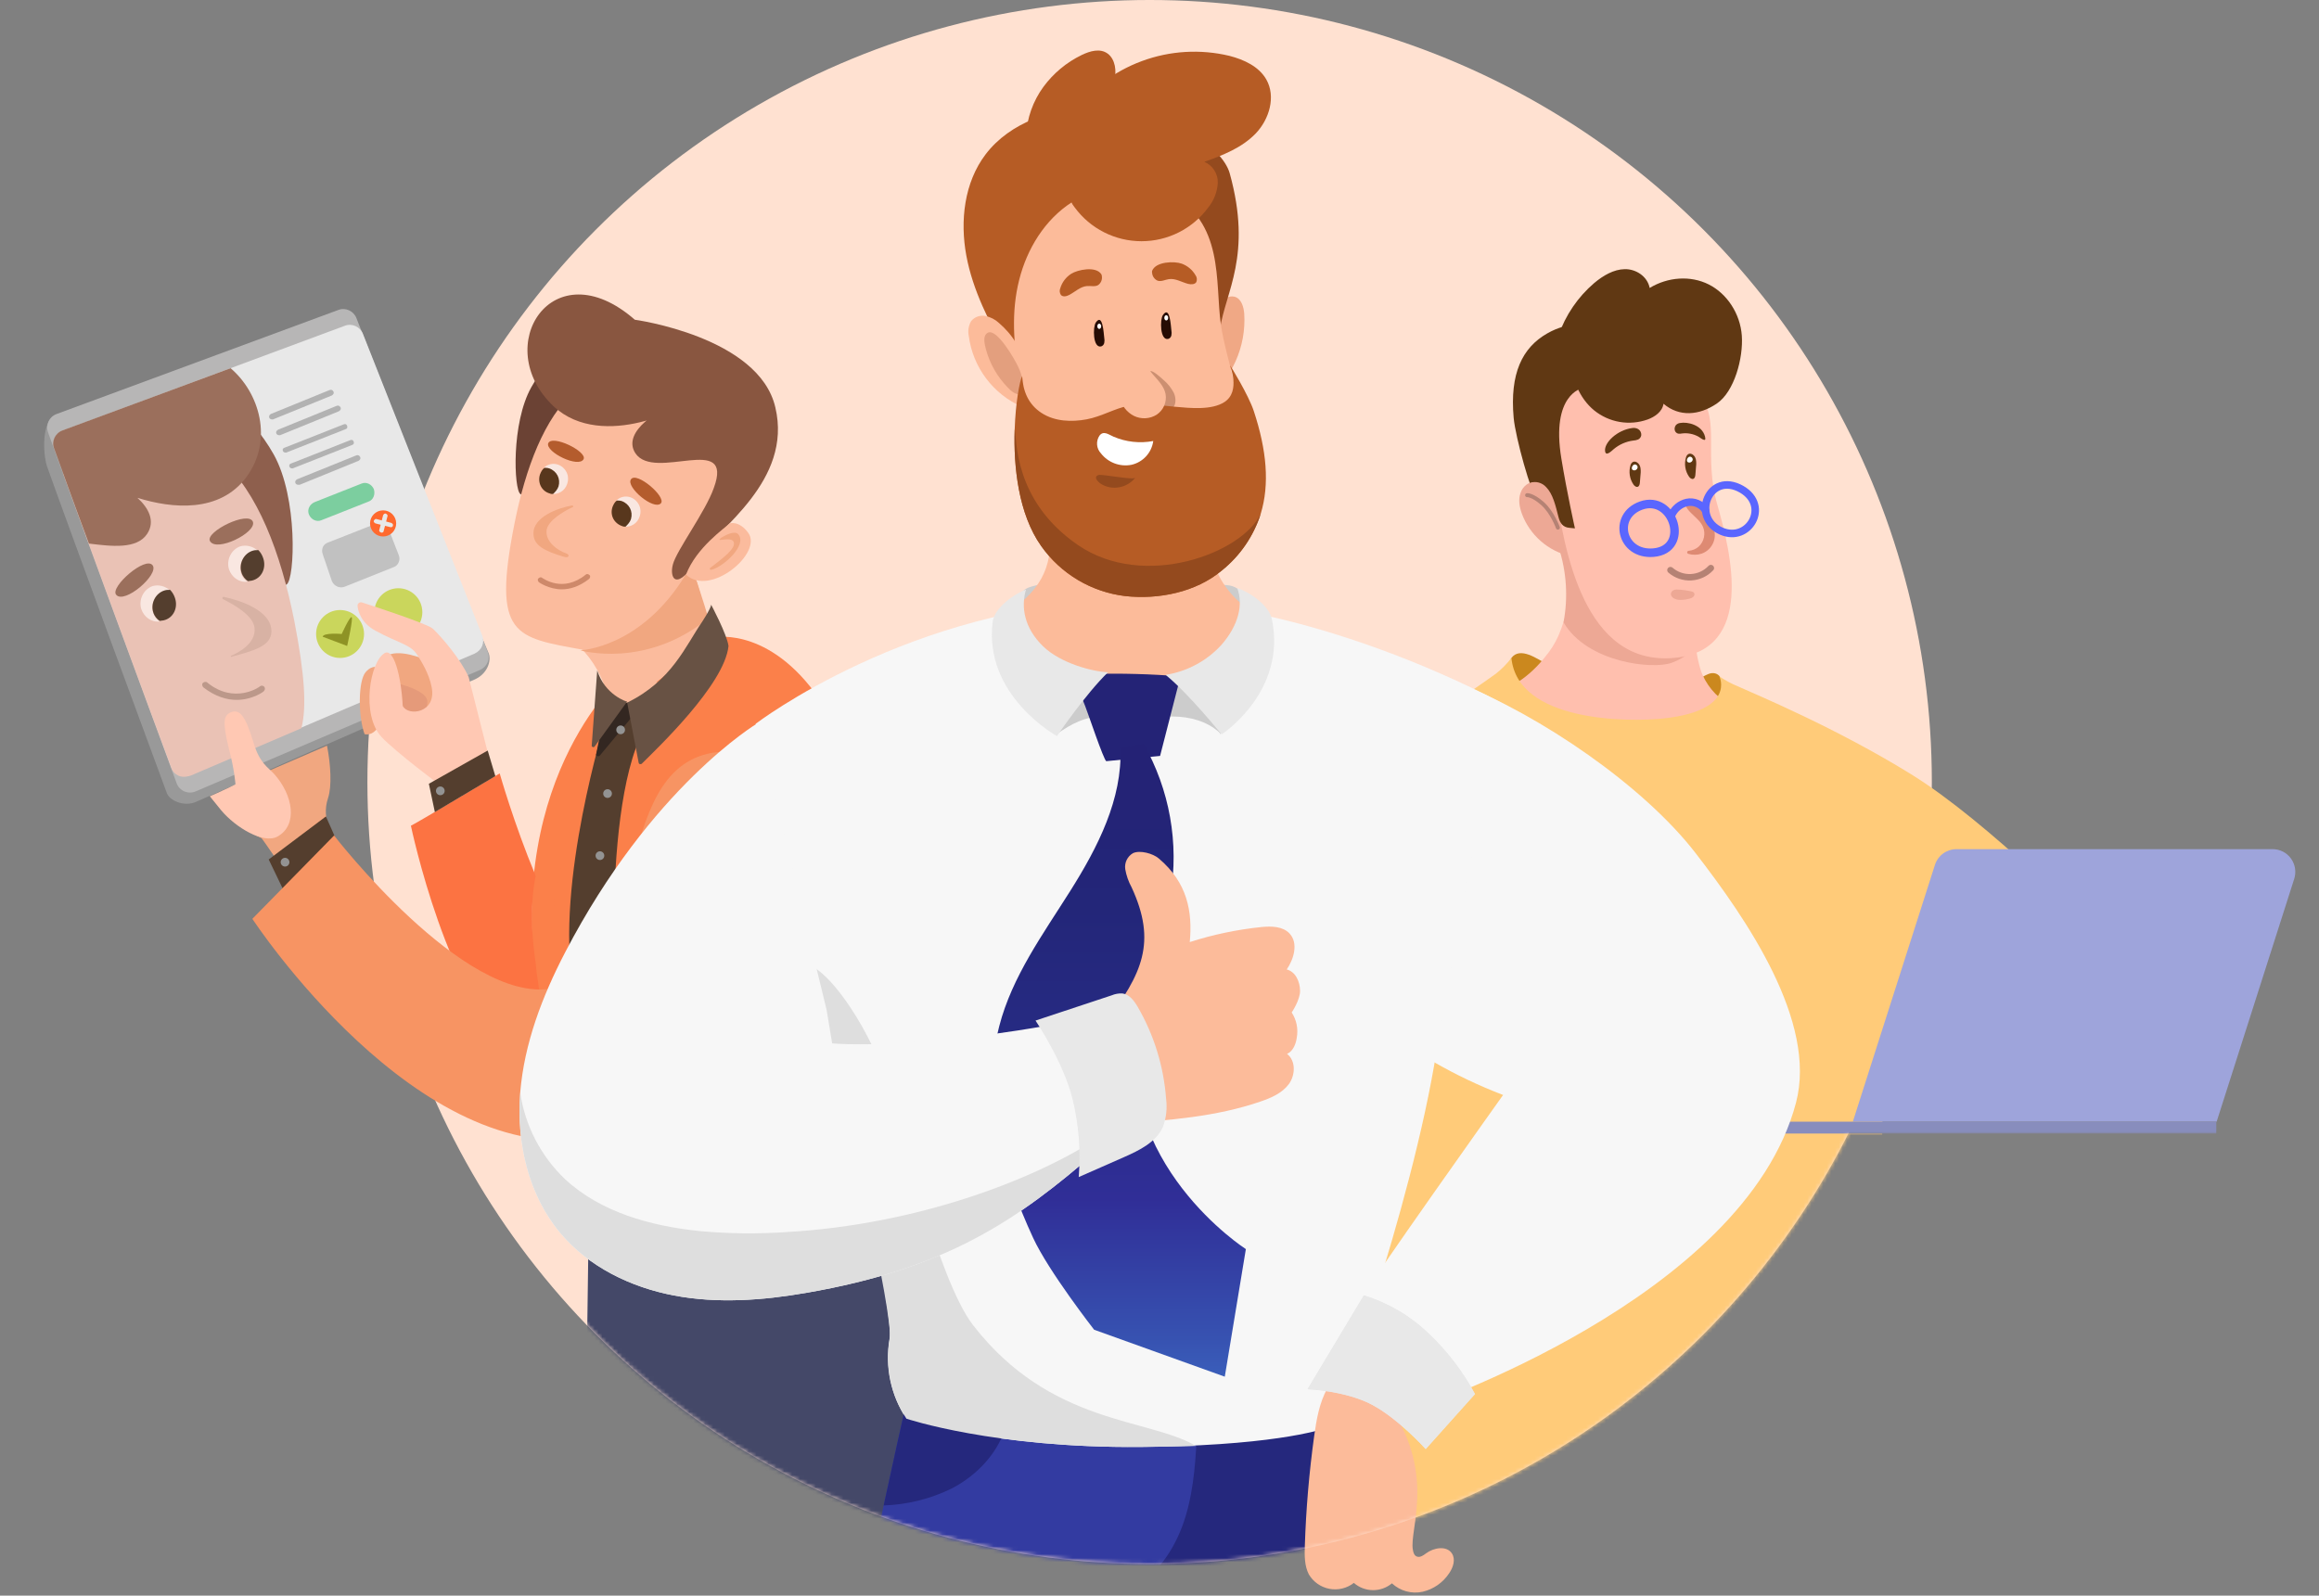 <?xml version="1.0" encoding="UTF-8"?> <svg xmlns="http://www.w3.org/2000/svg" width="587" height="404" viewBox="0 0 587 404" fill="none"><rect x="0" y="0" width="587" height="404" fill="#808080" stroke="none"/> <path d="M339.293 348.901C337.82 348.901 336.706 350.22 335.991 351.508C333.946 355.189 333.23 359.441 332.648 363.613C331.376 372.831 330.587 382.109 330.286 391.409C330.204 393.873 330.184 396.45 331.308 398.627C331.868 399.57 332.622 400.383 333.52 401.012C334.418 401.641 335.44 402.072 336.517 402.275C337.595 402.478 338.703 402.449 339.769 402.19C340.834 401.932 341.833 401.449 342.697 400.774C344.027 401.937 345.729 402.588 347.496 402.609C349.264 402.629 350.98 402.019 352.337 400.886C353.365 401.845 354.61 402.539 355.965 402.909C357.32 403.28 358.745 403.315 360.117 403.013C362.877 402.366 365.282 400.682 366.834 398.31C367.856 396.828 368.49 394.804 367.519 393.311C366.18 391.266 362.908 391.839 360.945 393.311C360.301 393.802 359.545 394.333 358.768 394.139C357.991 393.945 357.746 393.117 357.633 392.37C356.693 387.392 363.368 373.611 352.184 356.64" fill="#FCBB9A"></path> <circle cx="291" cy="198" r="198" fill="#FFE1D1"></circle> <mask id="mask0_822_3733" style="mask-type:alpha" maskUnits="userSpaceOnUse" x="0" y="0" width="587" height="396"> <path fill-rule="evenodd" clip-rule="evenodd" d="M291 396C368.344 396 435.33 351.653 467.918 287H564.641L586.5 221.5L584 211.5L488.724 187.45C483.24 83.002 396.813 0 291 0C215.355 0 149.617 42.42 116.279 104.77L110 97.5L96.5 64L0.5 97.5L34.5 216L68.5 260L112.742 284.29C144.808 350.411 212.58 396 291 396Z" fill="#D9D9D9"></path> </mask> <g mask="url(#mask0_822_3733)"> <path d="M158.34 170.309C158.34 170.309 128.002 195.545 135.862 250.291C142.895 299.934 153.789 254.428 153.789 254.428L170.337 168.93L158.34 170.309Z" fill="#FB804A"></path> <path d="M136.138 248.222C135.862 246.705 135.725 245.326 135.587 243.809C134.483 236.363 134.208 228.778 135.587 221.745C130.071 208.507 126.485 195.82 126.485 195.82C126.485 195.82 104.835 208.783 104.008 209.059C104.008 209.059 113.523 254.427 130.622 266.011C133.242 267.804 130.76 266.425 139.034 264.494C137.793 259.116 136.828 253.738 136.138 248.222Z" fill="#FC7342"></path> <path d="M11.891 118.046C17.131 132.801 36.713 185.892 42.229 200.785C42.919 202.716 46.642 204.37 49.676 202.991L120.004 172.102C123.314 170.723 124.417 167.413 123.727 165.483L89.253 84.26C88.563 82.468 86.495 81.502 84.702 82.192L13.27 105.497C10.236 108.393 11.202 116.253 11.891 118.046Z" fill="#999999"></path> <path d="M12.167 109.496C17.407 124.251 39.195 183.271 44.711 198.302C45.401 200.233 47.607 201.198 49.538 200.371L121.521 169.619C123.314 168.792 124.141 166.862 123.451 165.069L90.218 80.537C89.528 78.744 87.46 77.779 85.667 78.468L14.373 104.807C12.443 105.496 11.477 107.565 12.167 109.496Z" fill="#B7B6B6"></path> <path d="M56.295 200.233C56.295 200.371 56.157 200.647 56.019 200.785C55.33 201.199 54.64 201.612 53.951 202.026C55.605 204.37 57.674 206.714 60.294 208.783C62.225 210.162 64.155 211.265 66.224 212.23C66.499 212.506 72.153 220.78 72.153 220.78L84.702 211.679C84.702 211.679 81.117 207.818 83.047 202.026C84.013 199.13 83.737 193.614 82.772 188.788" fill="#F1A780"></path> <path d="M146.343 97.499C146.481 97.085 146.619 96.947 146.619 96.947L141.379 90.052C140.551 89.5 136.69 94.051 134.484 98.05C129.382 107.151 130.071 123.975 131.726 125.078C135.311 127.285 138.483 117.494 139.862 115.288C143.309 109.496 146.757 103.566 149.929 97.636L146.343 97.499Z" fill="#6B4234"></path> <path d="M176.819 146.177C176.819 146.177 195.297 113.633 177.095 101.222C149.377 82.33 135.863 104.118 130.209 132.663C124.555 161.208 130.347 161.346 147.584 164.517C160.409 166.862 174.061 159.002 175.853 148.245C177.784 137.351 176.819 146.177 176.819 146.177Z" fill="#FBBB9D"></path> <path d="M143.309 140.109C144.275 140.385 144.137 141.488 142.62 140.937C138.069 139.558 135.035 138.179 135.035 135.145C134.897 130.732 141.654 128.526 144.826 127.974C145.102 127.974 145.24 128.388 144.964 128.388C142.62 129.491 138.621 131.835 138.345 134.317C138.069 137.489 141.654 139.558 143.309 140.109Z" fill="#F1A780"></path> <path d="M167.303 127.422C168.682 125.768 161.098 119.286 159.719 121.355C158.34 123.285 165.511 129.353 167.303 127.422Z" fill="#B45C2D"></path> <path d="M147.722 116.253C148.687 114.322 139.724 109.909 138.758 112.254C138.069 114.46 146.481 118.597 147.722 116.253Z" fill="#B45C2D"></path> <path d="M157.237 126.871C156.823 126.733 156.409 126.733 155.996 126.733C156.961 125.768 158.34 125.492 159.581 125.906C161.512 126.595 162.615 128.664 161.925 130.732C161.374 132.525 159.719 133.49 158.064 133.352C158.754 132.939 159.167 132.249 159.443 131.422C160.133 129.629 159.167 127.561 157.237 126.871Z" fill="#F9E7E1"></path> <path d="M155.03 128.388C155.306 127.698 155.582 127.147 156.134 126.733C156.547 126.733 156.961 126.733 157.375 126.871C159.305 127.56 160.271 129.491 159.719 131.421C159.443 132.249 158.892 132.8 158.34 133.352C158.064 133.352 157.788 133.352 157.513 133.214C155.444 132.525 154.341 130.456 155.03 128.388Z" fill="#58371D"></path> <path d="M138.896 118.597C138.483 118.459 138.069 118.459 137.655 118.459C138.621 117.494 140 117.218 141.241 117.631C143.171 118.321 144.274 120.389 143.585 122.458C143.033 124.251 141.379 125.216 139.724 125.078C140.413 124.664 140.827 123.975 141.103 123.147C141.93 121.355 140.827 119.286 138.896 118.597Z" fill="#F9E7E1"></path> <path d="M136.69 120.114C136.966 119.424 137.242 118.873 137.793 118.459C138.207 118.459 138.621 118.459 139.034 118.597C140.965 119.286 141.93 121.217 141.379 123.148C141.103 123.975 140.551 124.527 140 125.078C139.724 125.078 139.448 125.078 139.172 124.94C137.104 124.389 136.001 122.182 136.69 120.114Z" fill="#58371D"></path> <path d="M176.405 147.28C176.543 147.831 179.301 158.174 181.231 161.345C181.231 161.345 173.095 177.342 162.891 182.72C154.341 187.27 154.755 180.927 154.755 180.927C154.755 180.927 154.065 170.861 146.757 163.828C146.343 163.552 176.405 147.28 176.405 147.28Z" fill="#FBBB9D"></path> <path d="M173.647 145.35C162.339 164.104 146.895 164.655 146.895 164.655C146.895 164.655 163.442 169.482 179.301 156.519C178.336 153.072 175.44 144.384 175.44 144.384L173.647 145.35Z" fill="#F1A780"></path> <path d="M170.337 142.867C171.303 139.282 178.611 129.491 180.68 123.561C185.92 109.358 165.649 122.044 160.822 114.736C157.237 109.22 167.442 103.152 171.303 102.601C175.302 102.049 152.686 114.598 140.138 102.876C124.003 87.708 139.862 62.748 160.685 80.951C160.685 80.951 192.125 85.225 196.262 103.152C200.675 121.769 181.645 133.904 177.095 140.799C171.165 150.314 169.372 146.315 170.337 142.867Z" fill="#895640"></path> <path d="M142.206 149.211C138.896 149.211 136.414 147.418 136.414 147.418C136.138 147.142 136.001 146.728 136.276 146.453C136.552 146.177 136.966 146.039 137.242 146.315C137.517 146.453 142.482 150.176 148.274 145.487C148.549 145.211 148.963 145.349 149.239 145.625C149.515 145.901 149.377 146.315 149.101 146.59C146.619 148.521 144.274 149.211 142.206 149.211Z" fill="#CE896A"></path> <path d="M184.679 132.525C184.679 132.525 187.023 131.698 189.367 134.869C193.229 139.972 179.715 151.279 173.647 145.487C176.267 138.593 183.576 133.628 184.679 132.525Z" fill="#FBBB9D"></path> <path d="M182.61 136.11C183.989 135.283 186.058 134.317 186.885 135.283C189.229 138.041 183.024 143.557 180.128 144.246C179.714 144.384 179.576 143.97 179.714 143.833C182.748 141.488 186.609 138.73 185.644 137.075C185.23 136.386 183.851 136.524 182.748 136.662C181.921 136.8 181.921 136.662 182.61 136.11Z" fill="#F1A780"></path> <path d="M84.702 211.679L82.496 206.714L68.016 217.608L71.602 225.055L84.702 211.679Z" fill="#543E2E"></path> <path d="M72.153 219.401C72.763 219.401 73.257 218.907 73.257 218.298C73.257 217.689 72.763 217.195 72.153 217.195C71.544 217.195 71.05 217.689 71.05 218.298C71.05 218.907 71.544 219.401 72.153 219.401Z" fill="#939393"></path> <path d="M13.822 113.495C19.062 128.25 37.817 179.272 43.333 194.165C44.022 196.096 46.228 197.061 48.159 196.234L120.142 165.482C121.935 164.655 122.762 162.724 122.073 160.932L91.873 84.536C91.184 82.743 89.115 81.778 87.322 82.467L16.029 108.944C14.098 109.633 13.133 111.564 13.822 113.495Z" fill="#E8E8E8"></path> <path d="M54.778 114.322C54.64 113.908 54.502 113.632 54.502 113.632L60.846 105.22C61.811 104.531 66.499 110.047 69.257 115.011C75.463 126.043 74.635 146.59 72.567 147.969C68.292 150.727 64.293 138.73 62.638 136.11C58.363 129.077 54.364 121.906 50.365 114.597L54.778 114.322Z" fill="#8E5F4D"></path> <path d="M74.498 157.208C67.603 122.458 51.055 95.981 17.407 118.872C16.856 119.286 16.442 119.562 16.028 119.975C23.061 139.557 38.368 181.065 43.332 194.303C43.608 195.268 44.298 195.958 45.125 196.371C46.504 197.061 48.159 196.371 48.297 196.371L76.29 184.374C77.669 178.996 77.118 170.722 74.498 157.208Z" fill="#EAC2B5"></path> <path d="M58.502 166.034C58.364 166.034 58.364 166.31 58.502 166.31C64.017 164.793 68.568 163.69 68.706 159.967C68.844 154.589 60.708 151.968 56.709 151.141C56.295 151.003 56.157 151.555 56.433 151.693C59.191 153.072 64.155 155.83 64.431 159.001C64.845 162.863 60.432 165.207 58.502 166.034Z" fill="#D8B2A4"></path> <path d="M29.405 150.589C27.75 148.659 36.851 140.66 38.644 143.143C40.299 145.487 31.473 153.071 29.405 150.589Z" fill="#9B6F5C"></path> <path d="M53.123 136.937C52.02 134.593 62.914 129.215 64.017 132.111C64.983 134.869 54.64 139.971 53.123 136.937Z" fill="#9B6F5C"></path> <path d="M41.678 149.624C42.091 149.486 42.643 149.486 43.056 149.486C41.815 148.383 40.161 147.969 38.644 148.383C36.299 149.21 35.058 151.83 35.748 154.175C36.437 156.243 38.368 157.622 40.436 157.346C39.609 156.795 39.057 156.105 38.782 155.14C37.954 152.934 39.333 150.451 41.678 149.624Z" fill="#F9E7E1"></path> <path d="M44.298 151.417C44.022 150.589 43.608 149.9 43.057 149.348C42.643 149.348 42.092 149.348 41.678 149.486C39.334 150.176 38.093 152.796 38.782 155.002C39.058 155.967 39.747 156.795 40.437 157.208C40.713 157.208 41.126 157.07 41.402 157.07C43.884 156.519 45.125 153.899 44.298 151.417Z" fill="#543E2E"></path> <path d="M63.879 139.557C64.293 139.419 64.844 139.419 65.258 139.419C64.017 138.316 62.362 137.902 60.845 138.316C58.501 139.143 57.26 141.764 57.95 144.108C58.639 146.176 60.569 147.555 62.638 147.279C61.811 146.728 61.259 146.038 60.983 145.073C60.294 142.867 61.535 140.385 63.879 139.557Z" fill="#F9E7E1"></path> <path d="M66.637 141.35C66.362 140.523 65.948 139.833 65.396 139.282C64.983 139.282 64.431 139.282 64.017 139.42C61.673 140.109 60.432 142.729 61.121 144.936C61.397 145.901 62.087 146.728 62.776 147.142C63.052 147.142 63.466 147.004 63.741 147.004C66.224 146.452 67.465 143.832 66.637 141.35Z" fill="#543E2E"></path> <path d="M59.88 177.204C57.398 177.204 54.502 176.376 51.468 174.032C51.193 173.756 51.055 173.205 51.331 172.929C51.606 172.653 52.158 172.515 52.434 172.791C59.329 178.445 65.81 173.894 65.81 173.756C66.224 173.48 66.637 173.618 66.913 173.894C67.189 174.308 67.051 174.722 66.775 174.997C66.913 174.997 64.017 177.204 59.88 177.204Z" fill="#BC988A"></path> <path d="M58.363 93.223L15.89 108.944C13.96 109.633 12.995 111.702 13.684 113.494C15.477 118.459 18.648 127.284 22.51 137.627C28.163 138.316 34.645 139.144 37.265 135.144C39.333 131.973 37.678 128.663 34.783 126.043C34.507 125.767 34.231 125.492 33.955 125.354C34.231 125.629 34.507 125.767 34.783 126.043C43.608 128.801 55.605 129.904 62.362 120.803C69.257 111.426 65.672 99.429 58.363 93.223Z" fill="#9B6F5C"></path> <path d="M59.604 198.579C56.708 200.096 56.433 200.096 53.123 201.612C53.399 202.026 54.502 203.267 56.019 205.198C59.604 209.473 66.637 213.747 70.222 211.817C75.463 208.921 74.222 201.337 69.395 195.959C67.878 194.304 65.672 193.201 64.155 187.96C62.087 181.203 60.708 179.411 58.363 180.376C56.571 181.203 56.295 182.858 57.95 189.615C59.328 194.717 59.604 198.579 59.604 198.579Z" fill="#FFC8B3"></path> <path d="M75.463 122.734C75.187 122.734 74.911 122.596 74.773 122.32C74.635 121.906 74.773 121.63 75.187 121.355L90.218 115.287C90.632 115.149 90.908 115.287 91.183 115.701C91.321 116.114 91.183 116.39 90.77 116.666L75.877 122.734C75.601 122.734 75.601 122.734 75.463 122.734Z" fill="#B2B2B2"></path> <path d="M70.636 110.185C70.36 110.185 70.085 110.047 69.947 109.771C69.809 109.357 69.947 109.082 70.36 108.806L85.254 102.738C85.667 102.6 85.943 102.738 86.219 103.152C86.357 103.566 86.219 103.841 85.805 104.117L70.912 110.185C70.774 110.185 70.774 110.185 70.636 110.185Z" fill="#B2B2B2"></path> <path d="M68.844 106.186C68.568 106.186 68.292 106.048 68.154 105.772C68.016 105.358 68.154 105.083 68.568 104.807L83.461 98.739C83.875 98.601 84.15 98.739 84.426 99.153C84.564 99.567 84.426 99.842 84.013 100.118L69.12 106.186C68.982 106.186 68.982 106.186 68.844 106.186Z" fill="#B2B2B2"></path> <path d="M73.946 118.597C73.67 118.597 73.394 118.459 73.256 118.183C73.118 117.77 73.256 117.494 73.67 117.356L88.701 111.426C89.115 111.288 89.391 111.426 89.528 111.84C89.666 112.254 89.528 112.529 89.115 112.667L74.084 118.597C74.084 118.597 74.084 118.597 73.946 118.597Z" fill="#B2B2B2"></path> <path d="M72.291 114.598C72.015 114.598 71.739 114.46 71.602 114.184C71.464 113.771 71.602 113.495 72.015 113.357L87.046 107.427C87.46 107.289 87.736 107.427 87.874 107.841C88.011 108.255 87.874 108.53 87.46 108.668L72.429 114.598H72.291Z" fill="#B2B2B2"></path> <path d="M84.013 147.142L81.668 140.247C81.255 139.006 81.806 137.765 83.047 137.351L95.32 132.525C96.562 131.973 97.941 132.663 98.354 133.904L100.974 140.661C101.388 141.764 100.836 143.143 99.733 143.557L87.322 148.521C85.943 149.073 84.564 148.383 84.013 147.142Z" fill="#C1C1C1"></path> <path d="M93.251 127.009L81.392 131.698C80.151 132.249 78.772 131.56 78.221 130.319C77.669 129.077 78.359 127.699 79.6 127.147L91.459 122.458C92.7 121.907 94.079 122.596 94.63 123.837C95.044 125.216 94.493 126.595 93.251 127.009Z" fill="#7CCE9F"></path> <path d="M96.975 135.834C98.802 135.834 100.284 134.353 100.284 132.525C100.284 130.697 98.802 129.215 96.975 129.215C95.147 129.215 93.665 130.697 93.665 132.525C93.665 134.353 95.147 135.834 96.975 135.834Z" fill="#FF692E"></path> <path d="M98.905 133.49C98.905 133.49 98.767 133.49 98.905 133.49L95.044 132.525C94.768 132.387 94.493 132.111 94.63 131.835C94.768 131.559 95.044 131.284 95.32 131.421L99.043 132.387C99.319 132.525 99.595 132.8 99.457 133.076C99.457 133.352 99.181 133.49 98.905 133.49Z" fill="#E8E8E8"></path> <path d="M96.561 134.869C96.147 134.731 95.872 134.455 96.01 134.18L96.975 130.456C97.113 130.18 97.388 129.905 97.664 130.043C97.94 130.18 98.216 130.456 98.078 130.732L97.113 134.455C97.113 134.731 96.837 134.869 96.561 134.869Z" fill="#E8E8E8"></path> <path d="M86.081 166.586C89.432 166.586 92.148 163.869 92.148 160.518C92.148 157.167 89.432 154.451 86.081 154.451C82.73 154.451 80.013 157.167 80.013 160.518C80.013 163.869 82.73 166.586 86.081 166.586Z" fill="#CAD65C"></path> <path d="M100.836 161.07C104.187 161.07 106.904 158.353 106.904 155.002C106.904 151.651 104.187 148.935 100.836 148.935C97.485 148.935 94.769 151.651 94.769 155.002C94.769 158.353 97.485 161.07 100.836 161.07Z" fill="#CAD65C"></path> <path d="M81.668 161.208L87.873 163.552C87.873 163.552 89.528 156.244 88.977 156.244C88.425 156.244 86.494 160.519 86.494 160.519C86.494 160.519 81.944 160.105 81.668 161.208Z" fill="#8E9325"></path> <path d="M108.972 167.551C108.972 167.551 102.629 164.517 98.906 165.62C95.182 166.724 92.424 182.858 95.044 183.272C97.665 183.685 99.319 180.238 99.319 180.238L102.905 186.167C102.905 186.167 106.49 190.029 110.213 184.65C113.937 179.272 113.937 179.272 113.937 179.272L113.661 175.825L108.972 167.551Z" fill="#F1A780"></path> <path d="M100.561 173.067C100.836 173.067 107.731 174.722 108.145 177.342C108.421 179.962 106.352 182.306 106.352 182.306H102.077L100.147 178.169L99.871 175.411L100.561 173.067Z" fill="#E59A7A"></path> <path d="M95.871 169.068C95.871 169.068 94.354 168.103 92.562 170.171C90.631 172.378 90.631 181.341 92.286 185.892C95.733 186.581 97.112 181.065 97.112 181.065L95.871 169.068Z" fill="#F1A780"></path> <path d="M118.625 171.413C116.694 167 111.73 161.208 109.524 159.14C108.007 157.898 95.458 153.761 91.597 152.52C91.045 152.382 90.494 152.796 90.494 153.348C90.632 154.865 91.459 157.761 95.044 159.691C100.836 162.863 104.008 163.139 105.663 165.897C106.628 167.413 108.558 170.447 109.248 173.895C110.627 180.514 103.318 181.479 101.939 178.721C101.526 170.861 99.595 164.104 97.389 165.345C93.665 167.413 91.321 180.928 96.561 186.581C100.009 190.305 112.006 199.268 112.006 199.268L124.003 192.649L118.625 171.413Z" fill="#FFC8B3"></path> <path d="M108.558 198.441L123.451 190.029L125.382 196.51L110.075 205.611L108.558 198.441Z" fill="#543E2E"></path> <path d="M111.454 201.336C112.064 201.336 112.557 200.842 112.557 200.233C112.557 199.624 112.064 199.13 111.454 199.13C110.845 199.13 110.351 199.624 110.351 200.233C110.351 200.842 110.845 201.336 111.454 201.336Z" fill="#939393"></path> <path d="M181.231 161.346L166.2 172.653V172.791C166.476 172.653 166.752 172.516 166.89 172.378C167.717 171.964 168.269 173.067 167.579 173.619C166.89 174.032 166.2 174.584 165.511 175.136C165.373 175.274 165.235 175.274 165.097 175.274C164.959 175.411 164.821 175.411 164.683 175.549C163.994 176.377 163.304 177.204 162.201 177.756C161.236 178.307 158.478 178.445 157.375 177.894L154.755 181.479C154.755 181.479 121.676 243.791 150.359 301.984C188.557 287.367 215.698 364.635 225.765 335.676C239.803 150.371 181.231 161.346 181.231 161.346Z" fill="#FB804A"></path> <path d="M244.616 385.813C261.061 345.302 228.172 288.748 228.172 288.748C228.172 288.748 210.122 296.369 189.667 299.176C169.211 301.984 149.156 299.176 149.156 299.176L148.354 357.869C148.354 357.869 228.172 426.323 244.616 385.813Z" fill="#444868"></path> <path d="M153.237 182.582C153.237 182.582 140.413 223.814 145.101 249.739C146.756 258.427 151.445 250.98 155.995 259.668C155.995 259.668 151.582 198.027 165.234 181.341C167.303 178.721 158.34 177.894 158.34 177.894L153.237 182.582Z" fill="#543E2E"></path> <path d="M154.479 176.101C154.341 176.239 154.065 176.239 153.927 176.101L150.893 190.994C150.755 191.408 151.583 191.684 151.859 191.27L164.132 176.515C164.132 176.653 156.547 179.962 154.479 176.101Z" fill="#332721"></path> <path d="M179.99 153.072C179.99 153.072 180.266 153.485 177.784 157.347C173.509 163.552 170.062 172.378 158.754 177.894L161.65 193.062C161.65 193.476 162.201 193.614 162.477 193.338C166.063 189.753 183.438 173.343 184.403 163.552C183.989 160.518 179.99 153.072 179.99 153.072Z" fill="#685244"></path> <path d="M151.169 169.757L149.79 188.649C149.652 189.063 150.204 189.339 150.479 189.063L158.753 177.618C158.753 177.755 153.099 175.963 151.169 169.757Z" fill="#685244"></path> <path d="M180.404 190.58C153.79 195.131 165.511 246.016 139.448 250.29C117.384 254.014 84.564 211.541 84.564 211.541L63.879 232.639C63.879 232.639 105.801 296.625 150.618 287.937C183.714 281.456 198.331 236.501 200.675 219.953C202.882 204.508 192.677 188.512 180.404 190.58Z" fill="#F79463"></path> <path d="M157.099 185.892C157.708 185.892 158.202 185.398 158.202 184.789C158.202 184.179 157.708 183.686 157.099 183.686C156.49 183.686 155.996 184.179 155.996 184.789C155.996 185.398 156.49 185.892 157.099 185.892Z" fill="#939393"></path> <path d="M153.789 202.026C154.398 202.026 154.892 201.532 154.892 200.923C154.892 200.314 154.398 199.82 153.789 199.82C153.18 199.82 152.686 200.314 152.686 200.923C152.686 201.532 153.18 202.026 153.789 202.026Z" fill="#939393"></path> <path d="M151.859 217.746C152.468 217.746 152.962 217.253 152.962 216.643C152.962 216.034 152.468 215.54 151.859 215.54C151.25 215.54 150.756 216.034 150.756 216.643C150.756 217.253 151.25 217.746 151.859 217.746Z" fill="#939393"></path> <path d="M150.341 235.949C150.951 235.949 151.445 235.455 151.445 234.846C151.445 234.237 150.951 233.743 150.341 233.743C149.732 233.743 149.238 234.237 149.238 234.846C149.238 235.455 149.732 235.949 150.341 235.949Z" fill="#939393"></path> <path d="M391.461 168.097C402.873 174.229 419.627 177.746 430.921 171.409C431.942 170.836 433.093 170.163 434.22 170.518C435.839 170.998 436.256 173.158 435.864 174.802C435.061 178.145 427.608 183.518 407.02 182.341C384.513 181.04 380.803 168.993 382.577 166.584C384.787 163.639 389.133 166.839 391.461 168.097Z" fill="#CB881E"></path> <path d="M383.15 105.795C382.135 94.526 385.341 88.033 391.617 84.434C397.258 81.197 401.958 82.106 407.181 82.448C413.874 82.896 420.76 84.938 425.747 89.919C430.734 94.9 433.33 103.217 430.628 110.066C428.816 114.611 425.025 117.811 421.133 120.245C413.374 125.11 404.417 127.724 395.259 127.797C393.292 127.797 390.515 127.872 389.071 126.508C387.626 125.145 383.604 110.8 383.15 105.795Z" fill="#603813"></path> <path d="M394.337 125.929C393.565 124.061 391.05 121.851 389.039 121.895C388.125 121.86 387.224 122.126 386.475 122.652C385.726 123.179 385.17 123.936 384.893 124.808C384.27 126.471 384.613 128.326 385.198 129.988C386.184 132.68 387.828 135.082 389.98 136.975C392.132 138.868 394.724 140.193 397.519 140.827" fill="#EDA895"></path> <path d="M390.472 232.658H366.166V261.465H390.472V232.658Z" fill="#FFCB79"></path> <path d="M416.882 191.057C392.701 190.902 379.981 174.814 379.981 174.814C379.981 174.814 385.709 173.146 391.038 166.41C392.419 164.783 393.568 162.973 394.45 161.03C399.113 150.391 397.488 138.562 397.488 138.562L416.975 149.538L428.474 157.805C428.474 157.805 428.518 158.297 428.599 159.1C428.667 159.723 428.761 160.576 428.885 161.522C429.284 164.554 429.968 168.688 430.971 170.911C432.573 174.445 435.362 177.309 438.853 179.004C438.853 179.004 441.057 191.213 416.882 191.057Z" fill="#FFBFAE"></path> <path d="M431.562 157.961C431.347 158.903 431.026 159.818 430.603 160.688C428.853 164.361 427.017 166.403 423.163 167.81C418.388 169.566 401.753 167.81 395.77 157.569C396.965 151.225 396.536 144.682 394.524 138.549L417 149.525C417.637 150.651 418.35 151.733 419.135 152.762C421.806 156.218 426.151 158.951 430.341 158.266C430.756 158.199 431.164 158.097 431.562 157.961Z" fill="#EDA895"></path> <path d="M407.288 94.595C395.95 96.413 391.343 106.623 393.591 122.985C395.838 139.346 400.962 168.744 423.854 166.565C444.281 164.635 438.211 140.087 434.687 127.753C431.164 115.42 435.503 106.642 430.329 100.117C425.953 94.533 417.168 93.007 407.288 94.595Z" fill="#FFBFAE"></path> <path d="M422.833 144.351C424.275 145.602 426.146 146.247 428.053 146.149C429.96 146.052 431.755 145.22 433.062 143.828" stroke="#B58274" stroke-width="1.63" stroke-miterlimit="10" stroke-linecap="round"></path> <path d="M427.963 129.795C429.084 130.947 430.454 131.937 431.076 133.406C431.421 134.249 431.502 135.176 431.309 136.065C431.115 136.954 430.657 137.764 429.993 138.387C429.276 139.012 428.376 139.39 427.428 139.464C427.336 139.469 427.248 139.507 427.182 139.57C427.115 139.634 427.073 139.72 427.064 139.812C427.055 139.904 427.079 139.996 427.132 140.071C427.185 140.147 427.264 140.201 427.353 140.224C428.473 140.564 429.671 140.542 430.777 140.161C431.482 139.907 432.121 139.496 432.645 138.961C433.17 138.425 433.566 137.778 433.806 137.067C434.045 136.357 434.121 135.602 434.028 134.858C433.935 134.114 433.675 133.401 433.268 132.771C432.06 130.835 431.008 128.974 429.314 127.573C428.879 127.218 427.528 126.639 426.892 127.187C426.158 127.903 427.521 129.366 427.963 129.795Z" fill="#DE8A73"></path> <path d="M413.488 122.704C413.744 123.046 414.155 123.389 414.559 123.246C414.964 123.102 415.07 122.579 415.101 122.15L415.263 120.133C415.347 119.511 415.328 118.88 415.207 118.265C414.839 116.827 413.202 116.242 412.716 117.804C412.471 118.627 412.413 119.494 412.547 120.342C412.68 121.19 413.002 121.997 413.488 122.704Z" fill="#603813"></path> <path d="M427.54 120.693C427.795 121.042 428.206 121.384 428.611 121.241C429.015 121.098 429.121 120.575 429.152 120.139L429.314 118.122C429.399 117.501 429.38 116.869 429.258 116.254C428.891 114.816 427.254 114.231 426.768 115.794C426.522 116.616 426.463 117.483 426.597 118.331C426.73 119.179 427.053 119.986 427.54 120.693Z" fill="#603813"></path> <path d="M428.723 149.979C428.846 150.12 428.913 150.3 428.913 150.487C428.913 150.673 428.846 150.854 428.723 150.994C428.467 151.266 428.135 151.455 427.77 151.536C426.984 151.776 426.165 151.894 425.342 151.884C424.745 151.91 424.153 151.763 423.637 151.461C422.354 150.602 423.014 149.307 424.321 149.257C425.019 149.232 428.262 149.562 428.723 149.979Z" fill="#EDA895"></path> <path d="M394.5 84.932C396.276 79.788 399.393 75.21 403.527 71.671C405.794 69.766 408.458 68.197 411.272 68.147C414.086 68.098 416.988 69.941 417.579 72.904C422.174 70.115 427.908 69.698 432.521 72.014C437.134 74.33 440.509 79.397 440.901 85.001C441.293 90.604 439.033 99.158 434.569 102.178C430.105 105.197 425.081 105.621 421.078 102.228C420.767 104.257 418.855 105.565 417.05 106.212C414.786 107.019 412.353 107.231 409.983 106.827C407.614 106.422 405.389 105.415 403.521 103.902C399.786 100.839 397.588 95.678 397.837 90.479" fill="#603813"></path> <path d="M421.177 181.893C411.838 182.908 384.177 182.703 382.577 166.584C381.431 168.086 380.098 169.435 378.611 170.6C365.325 180.2 350.925 187.963 339.264 205.775C325.524 226.806 319.939 268.345 333.15 284.912C348.092 303.676 376.824 290.247 397.276 288.884C417.728 287.52 428.405 289.693 428.405 289.693C428.405 289.693 424.29 287.452 425.616 278.144C426.942 268.837 430.908 268.264 430.908 268.264L376.04 255.893L381.488 240.459L354.516 258.666C354.516 258.666 303.063 371.121 350.505 397.043C392.724 420.112 437.944 388.248 463.212 347.308C480.721 318.94 475.933 262.899 475.933 262.899L499.373 281.419L530.266 235.665C530.266 235.665 503.214 208.017 483.678 195.982C464.845 184.352 444.96 176.029 439.836 173.75C438.218 173.077 436.673 172.243 435.222 171.26C435.222 171.26 439.549 179.851 421.177 181.893Z" fill="#FFCB79"></path> <path d="M561.089 284H469L489.777 218.992C490.148 217.833 490.874 216.823 491.85 216.105C492.826 215.388 494.002 215.001 495.209 215H575.291C576.191 215 577.078 215.214 577.881 215.626C578.683 216.038 579.377 216.635 579.907 217.369C580.437 218.104 580.787 218.954 580.929 219.851C581.071 220.747 581 221.665 580.723 222.529L561.089 284Z" fill="#9EA4DB"></path> <path d="M561 284H446V287H561V284Z" fill="#888DBD"></path> <path d="M429.146 265.655C427.509 264.279 424.732 264.945 424.054 275.616C423.375 286.287 426.625 289.699 428.598 289.699C435.216 289.705 434.251 269.951 429.146 265.655Z" fill="#CB881E"></path> <path d="M415.381 128.015C423.655 125.02 427.97 139.134 418.494 139.925C410.388 140.572 408.103 130.649 415.381 128.015Z" stroke="#5A66FF" stroke-width="2.16" stroke-miterlimit="10"></path> <path d="M435.721 134.477C427.889 131.034 432.608 119.124 440.882 123.893C448.129 128.121 442.619 137.509 435.721 134.477Z" stroke="#5A66FF" stroke-width="1.91" stroke-miterlimit="10" stroke-linecap="round"></path> <path d="M423.164 130.343C423.517 129.572 424.04 128.892 424.695 128.352C425.35 127.813 426.118 127.43 426.943 127.231C427.841 127.039 428.777 127.125 429.626 127.476C430.475 127.827 431.198 128.428 431.699 129.198" stroke="#5A66FF" stroke-width="1.91" stroke-miterlimit="10" stroke-linecap="round"></path> <path d="M386.549 125.369C386.549 125.369 387.925 125.263 390.44 127.486C392.956 129.708 394.338 133.593 394.338 133.593" stroke="#B58274" stroke-miterlimit="10" stroke-linecap="round"></path> <path d="M413.327 119.012C413.454 119.074 413.595 119.101 413.736 119.091C413.876 119.081 414.012 119.035 414.13 118.956C414.245 118.884 414.341 118.785 414.41 118.668C414.48 118.551 414.52 118.42 414.528 118.284C414.525 118.102 414.451 117.928 414.322 117.799C414.193 117.67 414.019 117.596 413.837 117.593C413.239 117.593 412.716 118.664 413.327 119.012Z" fill="white"></path> <path d="M427.273 117.039C427.399 117.1 427.539 117.128 427.679 117.118C427.819 117.108 427.953 117.061 428.07 116.983C428.187 116.912 428.285 116.814 428.355 116.697C428.426 116.579 428.467 116.447 428.474 116.31C428.467 116.129 428.391 115.958 428.263 115.83C428.135 115.702 427.964 115.627 427.783 115.619C427.179 115.625 426.663 116.696 427.273 117.039Z" fill="white"></path> <path d="M413.177 108.373C413.691 108.287 414.219 108.381 414.671 108.64C414.924 108.799 415.13 109.022 415.268 109.287C415.406 109.552 415.47 109.849 415.456 110.147C415.429 110.389 415.34 110.621 415.199 110.819C415.057 111.017 414.867 111.176 414.646 111.28C414.249 111.438 413.828 111.528 413.401 111.548C411.589 111.785 409.883 112.534 408.483 113.708C407.86 114.244 406.484 115.638 406.291 114.237C405.974 112.121 409.348 108.858 413.177 108.373Z" fill="#603813"></path> <path d="M425.274 107.096C424.875 107.143 424.505 107.328 424.228 107.619C424.07 107.813 423.963 108.043 423.915 108.288C423.867 108.534 423.88 108.787 423.954 109.026C424.018 109.212 424.127 109.38 424.272 109.514C424.416 109.647 424.592 109.743 424.782 109.792C425.114 109.84 425.452 109.825 425.778 109.748C427.185 109.578 428.609 109.848 429.856 110.52C430.441 110.832 432.054 112.289 431.581 110.52C430.79 107.526 427.079 106.754 425.274 107.096Z" fill="#603813"></path> <path d="M400.458 98.305C400.458 98.305 392.539 99.837 395.216 116.067C396.666 124.914 398.659 133.78 398.659 133.78L397.214 133.637C395.608 133.487 394.898 132.491 394.5 130.928C393.74 127.952 393.08 125.082 391.387 123.352C390.885 122.787 390.231 122.38 389.503 122.179C388.775 121.978 388.004 121.992 387.284 122.218L390.048 94.314L400.458 98.305Z" fill="#603813"></path> <path d="M392.629 277.852C385.299 277.852 379.34 274.351 379.34 270.042C379.34 265.734 385.299 262.232 392.629 262.232C399.959 262.232 405.918 265.734 405.918 270.042C405.918 274.351 399.959 277.852 392.629 277.852Z" fill="#C7831E"></path> <path d="M392.63 262.566C399.772 262.566 405.585 265.922 405.585 270.042C405.585 274.163 399.772 277.518 392.63 277.518C385.488 277.518 379.692 274.163 379.692 270.042C379.692 265.922 385.506 262.566 392.648 262.566H392.63ZM392.648 261.899C385.123 261.899 379.025 265.54 379.025 270.042C379.025 274.545 385.093 278.186 392.648 278.186C400.203 278.186 406.271 274.545 406.271 270.042C406.271 265.54 400.172 261.899 392.648 261.899Z" fill="#FEA821"></path> <path d="M315.136 151.092C315.504 151.665 315.861 152.248 316.158 152.841C316.399 153.205 316.55 153.622 316.597 154.057C316.578 154.469 316.423 154.862 316.156 155.176C315.89 155.49 315.528 155.708 315.125 155.795C314.311 155.946 313.469 155.847 312.713 155.509C311.21 154.936 304.043 150.581 306.405 148.649C307.427 147.841 309.472 148.036 310.617 148.158C311.557 148.223 312.466 148.526 313.257 149.039C314.048 149.553 314.694 150.259 315.136 151.092Z" fill="#CCCCCC"></path> <path d="M268.794 147.003C269.429 146.874 270.083 146.874 270.717 147.004C271.351 147.134 271.953 147.391 272.485 147.76C272.783 147.997 272.997 148.324 273.096 148.692C273.195 149.059 273.175 149.449 273.037 149.804C272.726 150.315 272.25 150.705 271.688 150.909C269.295 152.064 258.919 156.214 258.551 151.256C258.428 149.477 259.778 148.895 261.26 148.465C263.72 147.743 266.243 147.254 268.794 147.003Z" fill="#CCCCCC"></path> <path d="M454.622 279.169C441.546 328.956 358.523 356.609 358.523 356.609C358.523 356.609 350.682 342.542 339.815 335.795C347.84 322.996 380.473 277.237 380.473 277.237C374.372 274.902 368.465 272.088 362.807 268.823C360.916 267.719 359.004 266.523 357.133 265.245L368.716 172.745C390.236 181.189 416.121 199.101 429.115 215.897C442.108 232.694 460.009 258.64 454.622 279.169Z" fill="#F7F7F7"></path> <path d="M304.831 85.091C305.24 82.052 306.546 79.205 308.583 76.913C309.605 75.778 311.057 74.725 312.519 75.134C314.226 75.604 314.819 77.7 314.952 79.458C315.205 83.581 314.453 87.703 312.759 91.469C311.066 95.236 308.482 98.534 305.23 101.08" fill="#F0A885"></path> <path d="M254.829 89.467C250.433 81.656 246.241 73.539 244.606 64.727C242.97 55.914 244.064 46.212 249.492 39.066C255.728 30.888 266.575 27.381 276.88 27.115C283.668 26.931 290.61 27.984 296.642 31.113C302.673 34.241 307.713 39.598 309.554 46.141C311.108 51.61 310.371 57.448 309.615 63.091L306.988 82.914" fill="#B65C25"></path> <path d="M331.5 393.5C331.331 393.798 331.803 397.23 331.5 397.5C321.526 398.337 305.21 397.045 295.1 397.043C289.524 397.043 284.01 396.915 278.577 396.674L275.1 396.5C280.168 386.905 286.818 369.926 291.582 361.876C292.789 359.828 292.535 358.548 296.58 358.092C300.624 357.637 305.581 358.092 309.666 357.944C318.531 357.682 327.342 357.076 336.022 356.131C336.58 365.63 337.207 384.442 331.5 393.5Z" fill="#25287D"></path> <path d="M302.909 35.335C306.354 36.357 310.351 40.559 311.261 43.841C317.068 64.696 310.167 73.907 308.818 83.292C306.262 76.596 303.706 67.63 300.639 61.138C299.723 59.4 298.947 57.592 298.318 55.73C297.092 51.641 297.398 47.388 297.787 43.197C297.787 43.084 297.787 42.941 297.674 42.89C297.562 42.839 297.501 43.084 297.613 43.053" fill="#944A1E"></path> <path d="M257.989 70.84C259.962 62.999 264.481 55.597 271.279 51.232C278.077 46.867 288.566 44.996 295.743 48.727C310.056 56.201 307.5 71.321 309.033 82.147C310.495 92.309 315.586 102.399 313.051 114.023C310.516 125.647 300.374 135.809 288.515 136.514C278.425 137.087 269.091 129.961 264.337 121.046C260.023 112.97 259.533 104.219 257.989 95.407C256.578 87.177 255.914 79.029 257.989 70.84Z" fill="#FCBB9A"></path> <path d="M303.052 361.496C302.694 369.02 302.295 376.627 300.128 383.854C297.961 391.082 293.739 397.942 287.298 401.847C286.447 402.263 285.692 402.852 285.08 403.575C284.67 404.281 284.409 405.064 284.313 405.875C283.536 409.903 279.876 428.785 278.24 437.342C256.587 435.408 235.449 429.648 215.807 420.331C217.852 409.085 221.655 390.438 223.679 381.166C225.908 370.799 228.239 360.392 229.281 355.761L229.823 353.226C229.823 353.226 288.361 361.834 303.052 361.496Z" fill="#333BA1"></path> <path d="M380.002 177.949C380.002 177.949 368.388 236.129 363.645 265.971C357.286 306.424 336.931 361.128 336.931 361.128C336.931 361.128 327.873 365.125 298.686 366.138C295.619 366.24 292.256 366.322 288.698 366.352C251.547 366.669 229.404 359.196 229.404 359.196C225.466 353.249 223.948 346.023 225.161 338.995C226.183 333.045 217.902 295.137 209.325 258.232C200.492 220.232 191.271 183.265 191.271 183.265C191.271 183.265 230.375 153.28 284.139 151.972C331.094 150.806 380.002 177.949 380.002 177.949Z" fill="#F7F7F7"></path> <path d="M258.897 92.942C259.071 88.71 256.127 84.6 252.927 81.83C251.953 80.903 250.738 80.268 249.42 80C248.762 79.872 248.081 79.924 247.449 80.151C246.818 80.378 246.259 80.77 245.832 81.288C245.168 82.419 244.949 83.757 245.219 85.04C245.724 88.934 247.226 92.632 249.579 95.775C251.933 98.918 255.058 101.4 258.652 102.982L257.282 103.176" fill="#FCBB9A"></path> <path d="M265.829 134.735C266.32 143.65 263.509 150.07 253.204 156.204C262.517 168.083 273.957 174.902 288.985 173.992C304.013 173.083 312.13 169.147 319.93 156.235C316.322 155.212 306.221 148.424 306.375 136.371" fill="#FCBB9A"></path> <path d="M257.671 92.748C258.685 94.757 259.128 97.007 258.949 99.25C258.947 99.373 258.912 99.493 258.847 99.598C258.743 99.712 258.602 99.785 258.448 99.802C257.15 100.058 255.964 99.056 255.064 98.085C252.438 95.393 250.545 92.075 249.564 88.444C249.288 87.32 248.603 84.958 250.065 84.232C252.314 83.118 256.72 90.724 257.671 92.748Z" fill="#E39F7E"></path> <path d="M294.526 96.214C295.616 97.13 296.51 98.257 297.153 99.526C297.674 100.753 297.766 102.409 296.816 103.34C295.897 103.961 294.848 104.359 293.749 104.505C293.015 104.693 292.252 104.745 291.5 104.659C290.563 104.425 289.748 103.847 289.218 103.04C288.687 102.233 288.48 101.256 288.637 100.303C288.763 99.681 288.955 99.075 289.21 98.494C289.537 97.676 289.874 96.848 290.232 96.02C290.406 95.591 290.712 94.17 291.183 93.975C291.857 93.75 293.984 95.724 294.526 96.214Z" fill="#CC8F71"></path> <path d="M319.123 130.084C317.32 135.747 313.884 140.751 309.247 144.468C302.735 149.938 293.278 151.849 284.824 150.919C280.591 150.414 276.512 149.027 272.849 146.847C269.186 144.667 266.021 141.743 263.56 138.263C257.753 130.084 256.536 118.021 256.843 108.728C257.068 101.858 258.111 96.46 258.734 95.213C258.939 99.006 260.278 102.369 263.641 104.557C267.005 106.745 271.268 106.877 275.05 106.172C278.833 105.467 282.084 103.432 285.785 102.696C289.486 101.96 293.514 102.635 297.388 102.982C301.263 103.33 306.691 103.903 309.952 101.786C314.144 99.046 311.271 92.483 311.363 92.524C311.455 92.565 316.035 100.028 317.354 104.035C320.656 114.003 321.402 122.631 319.123 130.084Z" fill="#B65C25"></path> <path d="M278.731 87.708C278.931 87.643 279.11 87.525 279.249 87.367C279.388 87.209 279.481 87.016 279.518 86.809C279.6 86.397 279.6 85.973 279.518 85.561C279.365 84.386 279.13 79.141 277.372 81.666C276.595 82.77 276.615 88.219 278.731 87.708Z" fill="#260C04"></path> <path d="M304.963 175.475C306.398 176.843 307.5 178.522 308.186 180.383C308.872 182.244 309.123 184.237 308.919 186.209C309.042 185.892 308.766 185.555 308.5 185.32C305.433 182.58 301.129 181.455 296.979 181.414C295.302 181.414 293.462 181.496 292.164 180.392C289.506 178.204 291.417 173.062 294.351 172.05C297.694 170.936 302.602 173.297 304.963 175.475Z" fill="#CCCCCC"></path> <path d="M295.721 85.807C295.922 85.743 296.101 85.625 296.239 85.466C296.378 85.308 296.471 85.115 296.509 84.908C296.59 84.496 296.59 84.072 296.509 83.66C296.366 82.485 296.12 77.24 294.362 79.766C293.585 80.87 293.605 86.319 295.721 85.807Z" fill="#260C04"></path> <path d="M279.466 181.363C279.078 178.675 278.638 175.884 277.105 173.645C276.921 173.317 276.638 173.056 276.297 172.899C275.891 172.799 275.462 172.85 275.091 173.042C272.637 174.064 271.053 176.446 269.979 178.889C269.325 180.443 267.117 184.359 267.474 185.882C271.165 183.265 274.805 181.333 279.466 181.363Z" fill="#CCCCCC"></path> <path d="M289.833 89.539C289.383 91.45 290.559 93.352 291.878 94.855C293.196 96.358 294.648 97.819 295.036 99.752C295.208 100.747 295.088 101.771 294.691 102.7C294.294 103.628 293.636 104.422 292.798 104.986C291.943 105.525 290.965 105.837 289.956 105.892C288.947 105.948 287.94 105.745 287.032 105.303C286.131 104.844 285.344 104.192 284.725 103.393C284.106 102.594 283.672 101.668 283.454 100.682L284.057 100.621" fill="#FCBB9A"></path> <path d="M280.05 192.721L293.647 191.392L298.82 171.253C291.339 170.649 283.831 170.444 276.329 170.639C270.696 170.782 273.456 175.485 274.703 178.818C275.214 180.014 279.457 192.721 280.05 192.721Z" fill="#242376"></path> <path d="M264.02 163.626C268.538 168.012 276.717 170.077 280.479 170.21C274.867 175.598 267.537 186.363 267.537 186.363C267.537 186.363 248.91 176.139 251.271 157.421C251.731 153.863 256.741 150.387 259.716 149.242C258.387 153.7 259.256 158.985 264.02 163.626Z" fill="#E8E8E8"></path> <path d="M283.608 189.348C284.15 202.311 277.863 214.528 270.952 225.507C264.041 236.487 256.179 247.242 252.938 259.806C248.328 277.687 253.746 296.61 261.506 313.407C265.431 321.912 276.953 336.675 276.953 336.675L310.025 348.564L315.361 316.259C315.361 316.259 281.625 294.657 287.81 258.406C289.66 247.6 294.445 237.469 296.285 226.663C298.479 213.469 296.068 199.921 289.456 188.295" fill="url(#paint0_linear_822_3733)"></path> <path d="M279.917 258.774C289.118 246.506 292.87 238.583 286.439 224.659C285.654 223.236 285.111 221.691 284.834 220.089C284.711 219.288 284.834 218.468 285.186 217.738C285.538 217.008 286.104 216.402 286.807 216C288.586 215.192 291.847 216.092 293.33 217.359C300.568 223.493 301.887 230.813 301.161 238.521C307.084 236.619 313.19 235.341 319.379 234.708C321.863 234.483 324.705 234.524 326.412 236.344C328.671 238.757 327.557 242.733 325.707 245.463C327.925 246.005 329.06 248.53 329.08 250.861C329.101 253.192 326.964 256.351 326.964 256.351C328.185 258.226 328.646 260.496 328.252 262.699C328.027 264.366 327.312 266.134 325.789 266.84C328.038 268.567 327.915 272.227 326.228 274.497C324.541 276.766 321.781 277.973 319.072 278.893C307.826 282.767 295.835 283.647 283.976 284.485" fill="#FCBB9A"></path> <path d="M339.293 348.901C337.82 348.901 336.706 350.22 335.991 351.508C333.946 355.189 333.23 359.441 332.648 363.613C331.376 372.831 330.587 382.109 330.286 391.409C330.204 393.873 330.184 396.45 331.308 398.627C331.868 399.57 332.622 400.383 333.52 401.012C334.418 401.641 335.44 402.072 336.517 402.275C337.595 402.478 338.703 402.449 339.769 402.19C340.834 401.932 341.833 401.449 342.697 400.774C344.027 401.937 345.729 402.588 347.496 402.609C349.264 402.629 350.98 402.019 352.337 400.886C353.365 401.845 354.61 402.539 355.965 402.909C357.32 403.28 358.745 403.315 360.117 403.013C362.877 402.366 365.282 400.682 366.834 398.31C367.856 396.828 368.49 394.804 367.519 393.311C366.18 391.266 362.908 391.839 360.945 393.311C360.301 393.802 359.545 394.333 358.768 394.139C357.991 393.945 357.746 393.117 357.633 392.37C356.693 387.392 363.368 373.611 352.184 356.64" fill="#FCBB9A"></path> <path d="M345.223 327.964L330.972 351.713C330.972 351.713 340.5 352.06 347.237 355.618C353.974 359.176 360.864 366.864 360.864 366.864L373.337 352.94C370.269 347.234 366.307 342.056 361.6 337.605C356.974 333.15 351.363 329.847 345.223 327.964Z" fill="#E8E8E8"></path> <path d="M271.339 28.884C275.781 22.759 281.941 18.088 289.038 15.464C296.135 12.84 303.851 12.38 311.21 14.142C314.88 15.093 318.652 16.821 320.534 20.113C323.008 24.447 321.3 30.213 317.835 33.812C314.369 37.41 309.544 39.312 304.841 40.968C305.884 41.41 306.768 42.157 307.378 43.112C307.987 44.066 308.293 45.183 308.255 46.315C308.122 48.583 307.282 50.753 305.853 52.52C303.903 55.172 301.356 57.329 298.419 58.815C295.482 60.301 292.236 61.075 288.944 61.075C285.652 61.075 282.406 60.301 279.469 58.815C276.531 57.329 273.985 55.172 272.035 52.52C271.27 51.602 270.772 50.492 270.593 49.31C270.544 48.737 270.673 48.163 270.962 47.665C271.251 47.167 271.686 46.771 272.208 46.529" fill="#B65C25"></path> <path d="M271.135 69.327C269.813 70.178 268.838 71.472 268.385 72.977C268.264 73.254 268.216 73.558 268.247 73.859C268.277 74.159 268.385 74.447 268.559 74.694C269.06 75.226 269.959 75.042 270.604 74.694C272.127 73.918 273.435 72.558 275.143 72.425C276.104 72.343 277.187 72.67 277.985 72.169C278.325 71.92 278.591 71.583 278.755 71.194C278.919 70.805 278.974 70.379 278.915 69.961C278.91 69.775 278.861 69.593 278.772 69.43C277.392 67.303 272.761 68.284 271.135 69.327Z" fill="#B65C25"></path> <path d="M254.799 360.484C252.928 367.641 247.377 373.57 240.752 376.944C235.419 379.529 229.603 380.968 223.679 381.166C225.908 370.789 228.239 360.392 229.282 355.761C230.158 355.871 231.021 356.07 231.858 356.354C239.301 358.687 247.009 360.075 254.799 360.484Z" fill="#25287D"></path> <path d="M299.116 66.751C300.595 67.288 301.837 68.331 302.622 69.695C302.8 69.939 302.912 70.223 302.947 70.522C302.983 70.821 302.942 71.124 302.827 71.403C302.459 72.037 301.539 72.057 300.782 71.883C299.126 71.464 297.552 70.421 295.855 70.677C294.904 70.82 293.943 71.372 293.023 71.065C292.637 70.897 292.305 70.628 292.06 70.286C291.815 69.944 291.667 69.542 291.632 69.123C291.586 68.942 291.586 68.752 291.632 68.571C292.573 66.179 297.296 66.097 299.116 66.751Z" fill="#B65C25"></path> <path d="M302.705 366.087C302.449 366.189 292.297 366.322 288.74 366.353C251.589 366.67 229.445 359.196 229.445 359.196C225.507 353.25 223.989 346.024 225.202 338.995C226.225 333.046 214.315 281.745 205.778 244.789C211.105 247.702 220.009 260.185 225.202 275.581C227.584 282.594 237.215 323.783 246.303 335.509C265.942 360.842 290.621 358.961 302.705 366.087Z" fill="#DEDEDE"></path> <path d="M291.919 111.661C291.723 113.108 291.089 114.461 290.102 115.537C289.115 116.613 287.823 117.362 286.398 117.683C284.967 117.961 283.487 117.836 282.123 117.324C280.759 116.811 279.563 115.931 278.669 114.779C278.108 114.183 277.767 113.414 277.702 112.598C277.637 111.782 277.852 110.969 278.311 110.291C279.334 108.952 280.622 110.026 281.859 110.557C285.027 111.919 288.53 112.304 291.919 111.661Z" fill="white"></path> <path d="M282.012 287.552L278.015 291.099C257.507 309.062 239.658 321.176 204.06 327.341C193.029 329.252 181.661 330.091 170.671 328.015C159.681 325.94 148.988 320.757 141.811 312.169C133.725 302.529 130.719 289.351 131.68 276.818C131.674 276.756 131.674 276.695 131.68 276.633C132.702 264.161 137.272 252.221 143.048 241.128C164.824 199.213 191.608 183.204 191.608 183.204L209.233 255.676L210.644 264.171C210.644 264.171 234.771 266.523 281.358 256.484C281.665 263.129 281.726 280.907 282.012 287.552Z" fill="#F7F7F7"></path> <path d="M278.015 291.099C257.507 309.061 239.658 321.176 204.06 327.34C193.029 329.252 181.661 330.09 170.671 328.015C159.681 325.94 148.988 320.757 141.811 312.169C133.725 302.529 130.719 289.351 131.68 276.817C131.674 276.756 131.674 276.695 131.68 276.633C132.904 284.993 136.892 292.702 143.007 298.531C152.075 306.945 164.711 310.411 177.02 311.689C184.406 312.374 191.836 312.456 199.235 311.934C232.011 310.063 261.597 298.777 277.821 288.196C277.982 289.155 278.047 290.127 278.015 291.099Z" fill="#DEDEDE"></path> <path d="M281.369 252.016C282.228 251.653 283.157 251.485 284.088 251.525C285.888 251.74 287.104 253.417 288.014 254.981C292.122 262.08 294.569 270.018 295.17 278.198C295.478 280.562 295.218 282.966 294.414 285.211C292.706 289.188 288.413 291.253 284.456 293.001L273.057 298.021C273.591 291.357 273.053 284.65 271.463 278.157C269.101 268.751 262.119 258.395 262.119 258.395C262.119 258.395 275.235 254.061 281.369 252.016Z" fill="#E8E8E8"></path> <path d="M309.134 163.319C305.429 167.358 300.462 170.019 295.047 170.864C301.068 175.792 309.216 185.954 309.216 185.954C309.216 185.954 325.778 175.199 321.944 156.756C321.218 153.239 316.229 149.825 313.173 148.895C314.747 153.035 313.52 158.341 309.134 163.319Z" fill="#E8E8E8"></path> <path d="M278.25 83.272C278.521 83.272 278.741 82.974 278.741 82.607C278.741 82.24 278.521 81.943 278.25 81.943C277.979 81.943 277.759 82.24 277.759 82.607C277.759 82.974 277.979 83.272 278.25 83.272Z" fill="white"></path> <path d="M295.21 81.135C295.481 81.135 295.701 80.838 295.701 80.471C295.701 80.104 295.481 79.806 295.21 79.806C294.939 79.806 294.72 80.104 294.72 80.471C294.72 80.838 294.939 81.135 295.21 81.135Z" fill="white"></path> <path d="M259.716 34.405C259.938 29.927 261.466 25.613 264.112 21.994C266.633 18.563 269.953 15.798 273.783 13.938C275.889 12.916 278.455 12.159 280.377 13.57C282.299 14.981 282.738 18.058 282.013 20.491C281.147 22.818 279.791 24.931 278.036 26.686C276.291 28.429 274.902 30.495 273.947 32.769" fill="#B65C25"></path> <path d="M319.123 130.084C317.32 135.747 313.884 140.751 309.247 144.468C302.735 149.937 293.278 151.849 284.824 150.919C280.591 150.414 276.512 149.027 272.849 146.847C269.186 144.667 266.021 141.742 263.56 138.262C257.753 130.084 256.536 118.02 256.843 108.728C257.477 111.171 256.424 126.71 272.852 137.997C289.608 149.487 314.481 140.031 319.123 130.084Z" fill="#944A1E"></path> <path d="M287.37 120.955C286.35 122.236 284.895 123.098 283.281 123.378C281.672 123.678 280.01 123.356 278.629 122.478C277.719 121.834 276.758 120.74 278.057 120.27C278.895 119.984 286.839 121.619 287.37 120.955Z" fill="#944A1E"></path> </g> <path d="M345.251 328L331 351.748C331 351.748 340.528 352.096 347.265 355.654C354.002 359.211 360.893 366.899 360.893 366.899L373.365 352.975C370.298 347.269 366.335 342.092 361.629 337.64C357.002 333.185 351.392 329.883 345.251 328Z" fill="#E8E8E8"></path> <defs> <linearGradient id="paint0_linear_822_3733" x1="283.301" y1="348.564" x2="283.301" y2="188.295" gradientUnits="userSpaceOnUse"> <stop stop-color="#3A5EBA"></stop> <stop offset="0.06" stop-color="#3752B1"></stop> <stop offset="0.28" stop-color="#302E97"></stop> <stop offset="0.51" stop-color="#272B84"></stop> <stop offset="0.74" stop-color="#232679"></stop> <stop offset="0.99" stop-color="#242275"></stop> </linearGradient> </defs> </svg> 